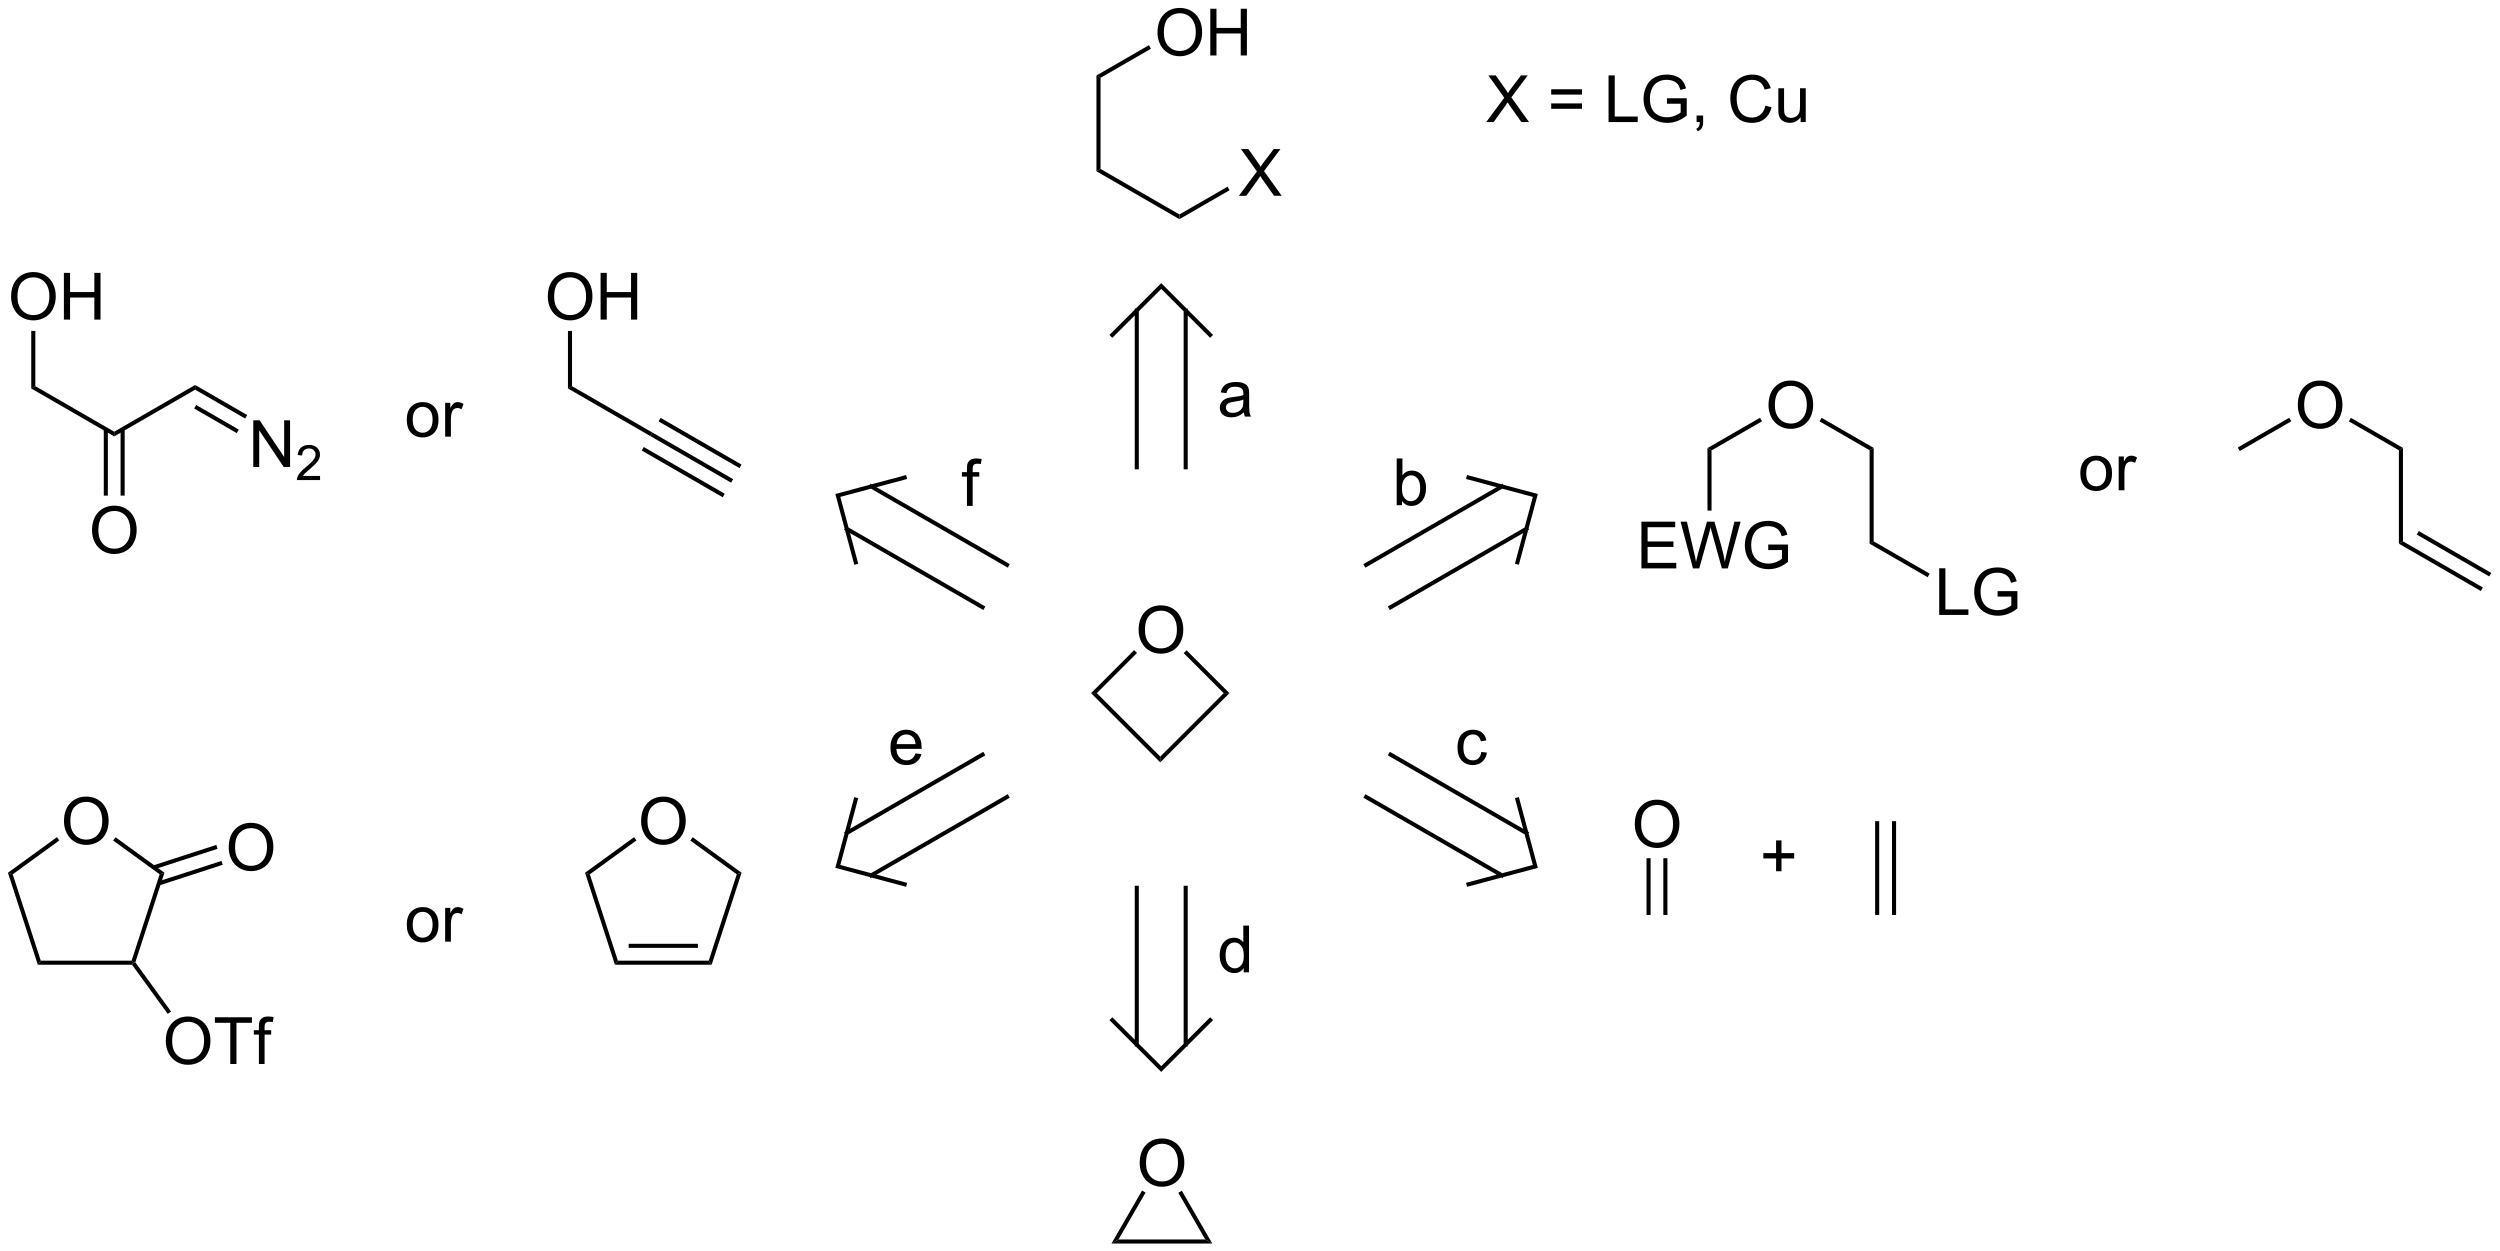 <?xml version="1.0" encoding="UTF-8"?>
<!DOCTYPE svg PUBLIC '-//W3C//DTD SVG 1.0//EN'
          'http://www.w3.org/TR/2001/REC-SVG-20010904/DTD/svg10.dtd'>
<svg stroke-dasharray="none" shape-rendering="auto" xmlns="http://www.w3.org/2000/svg" font-family="'Dialog'" text-rendering="auto" width="841" fill-opacity="1" color-interpolation="auto" color-rendering="auto" preserveAspectRatio="xMidYMid meet" font-size="12px" viewBox="0 0 841 421" fill="black" xmlns:xlink="http://www.w3.org/1999/xlink" stroke="black" image-rendering="auto" stroke-miterlimit="10" stroke-linecap="square" stroke-linejoin="miter" font-style="normal" stroke-width="1" height="421" stroke-dashoffset="0" font-weight="normal" stroke-opacity="1"
><!--Generated by the Batik Graphics2D SVG Generator--><defs id="genericDefs"
  /><g
  ><defs id="defs1"
    ><clipPath clipPathUnits="userSpaceOnUse" id="clipPath1"
      ><path d="M0.646 1.611 L315.913 1.611 L315.913 159.478 L0.646 159.478 L0.646 1.611 Z"
      /></clipPath
      ><clipPath clipPathUnits="userSpaceOnUse" id="clipPath2"
      ><path d="M-1.079 18.244 L-1.079 171.722 L305.422 171.722 L305.422 18.244 Z"
      /></clipPath
    ></defs
    ><g transform="scale(2.667,2.667) translate(-0.646,-1.611) matrix(1.029,0,0,1.029,1.756,-17.155)"
    ><path d="M138.491 95.48 Q138.491 94.053 139.256 93.248 Q140.022 92.441 141.233 92.441 Q142.025 92.441 142.66 92.821 Q143.298 93.199 143.631 93.876 Q143.968 94.553 143.968 95.412 Q143.968 96.284 143.616 96.972 Q143.264 97.659 142.619 98.014 Q141.975 98.368 141.228 98.368 Q140.421 98.368 139.783 97.977 Q139.147 97.584 138.819 96.909 Q138.491 96.232 138.491 95.48 ZM139.272 95.49 Q139.272 96.527 139.827 97.123 Q140.384 97.717 141.225 97.717 Q142.079 97.717 142.631 97.115 Q143.186 96.514 143.186 95.409 Q143.186 94.709 142.949 94.188 Q142.712 93.667 142.256 93.381 Q141.803 93.092 141.236 93.092 Q140.431 93.092 139.85 93.647 Q139.272 94.199 139.272 95.49 Z" stroke="none" clip-path="url(#clipPath2)"
    /></g
    ><g transform="matrix(2.743,0,0,2.743,2.96,-50.042)"
    ><path d="M138.009 97.971 L138.363 98.324 L133.436 103.251 L132.729 103.251 Z" stroke="none" clip-path="url(#clipPath2)"
    /></g
    ><g transform="matrix(2.743,0,0,2.743,2.96,-50.042)"
    ><path d="M132.729 103.251 L133.436 103.251 L141.214 111.029 L141.214 111.736 Z" stroke="none" clip-path="url(#clipPath2)"
    /></g
    ><g transform="matrix(2.743,0,0,2.743,2.96,-50.042)"
    ><path d="M141.214 111.736 L141.214 111.029 L148.992 103.251 L149.7 103.251 Z" stroke="none" clip-path="url(#clipPath2)"
    /></g
    ><g transform="matrix(2.743,0,0,2.743,2.96,-50.042)"
    ><path d="M149.7 103.251 L148.992 103.251 L144.086 98.344 L144.44 97.991 Z" stroke="none" clip-path="url(#clipPath2)"
    /></g
    ><g transform="matrix(2.743,0,0,2.743,2.96,-50.042)"
    ><path d="M140.875 22.255 Q140.875 20.828 141.64 20.023 Q142.406 19.216 143.617 19.216 Q144.409 19.216 145.044 19.596 Q145.682 19.974 146.015 20.651 Q146.351 21.328 146.351 22.188 Q146.351 23.06 146 23.747 Q145.648 24.435 145.002 24.789 Q144.359 25.143 143.612 25.143 Q142.804 25.143 142.166 24.753 Q141.531 24.359 141.203 23.685 Q140.875 23.008 140.875 22.255 ZM141.656 22.266 Q141.656 23.302 142.211 23.898 Q142.768 24.492 143.609 24.492 Q144.463 24.492 145.015 23.891 Q145.57 23.289 145.57 22.185 Q145.57 21.484 145.333 20.964 Q145.096 20.443 144.64 20.156 Q144.187 19.867 143.619 19.867 Q142.815 19.867 142.234 20.422 Q141.656 20.974 141.656 22.266 ZM147.35 25.044 L147.35 19.318 L148.108 19.318 L148.108 21.669 L151.084 21.669 L151.084 19.318 L151.842 19.318 L151.842 25.044 L151.084 25.044 L151.084 22.344 L148.108 22.344 L148.108 25.044 L147.35 25.044 Z" stroke="none" clip-path="url(#clipPath2)"
    /></g
    ><g transform="matrix(2.743,0,0,2.743,2.96,-50.042)"
    ><path d="M133.889 27.789 L133.389 27.5 L139.826 23.783 L140.076 24.216 Z" stroke="none" clip-path="url(#clipPath2)"
    /></g
    ><g transform="matrix(2.743,0,0,2.743,2.96,-50.042)"
    ><path d="M133.389 27.5 L133.889 27.789 L133.889 38.96 L133.389 39.249 Z" stroke="none" clip-path="url(#clipPath2)"
    /></g
    ><g transform="matrix(2.743,0,0,2.743,2.96,-50.042)"
    ><path d="M133.389 39.249 L133.889 38.96 L143.563 44.546 L143.563 45.123 Z" stroke="none" clip-path="url(#clipPath2)"
    /></g
    ><g transform="matrix(2.743,0,0,2.743,2.96,-50.042)"
    ><path d="M150.857 42.254 L153.07 39.27 L151.117 36.528 L152.021 36.528 L153.06 37.996 Q153.383 38.452 153.521 38.7 Q153.711 38.387 153.974 38.046 L155.125 36.528 L155.95 36.528 L153.937 39.226 L156.107 42.254 L155.169 42.254 L153.726 40.21 Q153.607 40.035 153.476 39.827 Q153.286 40.14 153.203 40.257 L151.765 42.254 L150.857 42.254 Z" stroke="none" clip-path="url(#clipPath2)"
    /></g
    ><g transform="matrix(2.743,0,0,2.743,2.96,-50.042)"
    ><path d="M143.563 45.123 L143.563 44.546 L149.467 41.137 L149.717 41.57 Z" stroke="none" clip-path="url(#clipPath2)"
    /></g
    ><g transform="matrix(2.743,0,0,2.743,2.96,-50.042)"
    ><path d="M199.408 119.354 Q199.408 117.927 200.173 117.123 Q200.939 116.315 202.15 116.315 Q202.941 116.315 203.577 116.695 Q204.215 117.073 204.548 117.75 Q204.884 118.427 204.884 119.287 Q204.884 120.159 204.533 120.847 Q204.181 121.534 203.535 121.888 Q202.892 122.242 202.145 122.242 Q201.337 122.242 200.699 121.852 Q200.064 121.459 199.736 120.784 Q199.408 120.107 199.408 119.354 ZM200.189 119.365 Q200.189 120.401 200.744 120.998 Q201.301 121.591 202.142 121.591 Q202.996 121.591 203.548 120.99 Q204.103 120.388 204.103 119.284 Q204.103 118.584 203.866 118.063 Q203.629 117.542 203.173 117.255 Q202.72 116.966 202.152 116.966 Q201.348 116.966 200.767 117.521 Q200.189 118.073 200.189 119.365 Z" stroke="none" clip-path="url(#clipPath2)"
    /></g
    ><g transform="matrix(2.743,0,0,2.743,2.96,-50.042)"
    ><path d="M203.412 130.453 L203.412 123.496 L202.912 123.496 L202.912 130.453 ZM201.35 130.453 L201.35 123.496 L200.85 123.496 L200.85 130.453 Z" stroke="none" clip-path="url(#clipPath2)"
    /></g
    ><g transform="matrix(2.743,0,0,2.743,2.96,-50.042)"
    ><path d="M216.738 125.094 L216.738 123.524 L215.178 123.524 L215.178 122.868 L216.738 122.868 L216.738 121.31 L217.402 121.31 L217.402 122.868 L218.959 122.868 L218.959 123.524 L217.402 123.524 L217.402 125.094 L216.738 125.094 Z" stroke="none" clip-path="url(#clipPath2)"
    /></g
    ><g transform="matrix(2.743,0,0,2.743,2.96,-50.042)"
    ><path d="M228.885 118.954 L228.885 130.453 L229.385 130.453 L229.385 118.954 ZM230.955 118.954 L230.955 130.453 L231.455 130.453 L231.455 118.954 Z" stroke="none" clip-path="url(#clipPath2)"
    /></g
    ><g transform="matrix(2.743,0,0,2.743,2.96,-50.042)"
    ><path d="M138.69 160.901 Q138.69 159.474 139.456 158.669 Q140.221 157.862 141.432 157.862 Q142.224 157.862 142.859 158.242 Q143.498 158.62 143.831 159.297 Q144.167 159.974 144.167 160.833 Q144.167 161.706 143.815 162.393 Q143.464 163.081 142.818 163.435 Q142.175 163.789 141.427 163.789 Q140.62 163.789 139.982 163.398 Q139.346 163.005 139.018 162.331 Q138.69 161.654 138.69 160.901 ZM139.471 160.911 Q139.471 161.948 140.026 162.544 Q140.583 163.138 141.425 163.138 Q142.279 163.138 142.831 162.536 Q143.386 161.935 143.386 160.831 Q143.386 160.13 143.149 159.609 Q142.912 159.089 142.456 158.802 Q142.003 158.513 141.435 158.513 Q140.63 158.513 140.05 159.068 Q139.471 159.62 139.471 160.911 Z" stroke="none" clip-path="url(#clipPath2)"
    /></g
    ><g transform="matrix(2.743,0,0,2.743,2.96,-50.042)"
    ><path d="M138.981 164.254 L139.414 164.504 L136.097 170.249 L135.231 170.749 Z" stroke="none" clip-path="url(#clipPath2)"
    /></g
    ><g transform="matrix(2.743,0,0,2.743,2.96,-50.042)"
    ><path d="M135.231 170.749 L136.097 170.249 L146.731 170.249 L147.597 170.749 Z" stroke="none" clip-path="url(#clipPath2)"
    /></g
    ><g transform="matrix(2.743,0,0,2.743,2.96,-50.042)"
    ><path d="M147.597 170.749 L146.731 170.249 L143.427 164.527 L143.86 164.277 Z" stroke="none" clip-path="url(#clipPath2)"
    /></g
    ><g transform="matrix(2.743,0,0,2.743,2.96,-50.042)"
    ><path d="M6.767 118.974 Q6.767 117.547 7.533 116.742 Q8.298 115.935 9.509 115.935 Q10.301 115.935 10.936 116.315 Q11.574 116.693 11.908 117.37 Q12.244 118.047 12.244 118.906 Q12.244 119.779 11.892 120.466 Q11.541 121.154 10.895 121.508 Q10.252 121.862 9.504 121.862 Q8.697 121.862 8.059 121.471 Q7.423 121.078 7.095 120.404 Q6.767 119.727 6.767 118.974 ZM7.548 118.984 Q7.548 120.021 8.103 120.617 Q8.66 121.211 9.502 121.211 Q10.356 121.211 10.908 120.609 Q11.462 120.008 11.462 118.904 Q11.462 118.203 11.226 117.682 Q10.989 117.161 10.533 116.875 Q10.08 116.586 9.512 116.586 Q8.707 116.586 8.127 117.141 Q7.548 117.693 7.548 118.984 Z" stroke="none" clip-path="url(#clipPath2)"
    /></g
    ><g transform="matrix(2.743,0,0,2.743,2.96,-50.042)"
    ><path d="M-0.107 125.277 L0.481 125.468 L3.922 136.06 L3.559 136.56 Z" stroke="none" clip-path="url(#clipPath2)"
    /></g
    ><g transform="matrix(2.743,0,0,2.743,2.96,-50.042)"
    ><path d="M3.559 136.56 L3.922 136.06 L15.059 136.06 L15.24 136.31 L15.113 136.56 Z" stroke="none" clip-path="url(#clipPath2)"
    /></g
    ><g transform="matrix(2.743,0,0,2.743,2.96,-50.042)"
    ><path d="M15.518 136.266 L15.24 136.31 L15.059 136.06 L18.5 125.468 L19.088 125.277 Z" stroke="none" clip-path="url(#clipPath2)"
    /></g
    ><g transform="matrix(2.743,0,0,2.743,2.96,-50.042)"
    ><path d="M19.088 125.277 L18.5 125.468 L12.802 121.328 L13.096 120.924 Z" stroke="none" clip-path="url(#clipPath2)"
    /></g
    ><g transform="matrix(2.743,0,0,2.743,2.96,-50.042)"
    ><path d="M5.902 120.912 L6.195 121.316 L0.481 125.468 L-0.107 125.277 Z" stroke="none" clip-path="url(#clipPath2)"
    /></g
    ><g transform="matrix(2.743,0,0,2.743,2.96,-50.042)"
    ><path d="M26.97 122.192 Q26.97 120.765 27.736 119.96 Q28.501 119.153 29.712 119.153 Q30.504 119.153 31.139 119.533 Q31.777 119.911 32.111 120.588 Q32.447 121.265 32.447 122.124 Q32.447 122.997 32.095 123.684 Q31.744 124.372 31.098 124.726 Q30.454 125.08 29.707 125.08 Q28.9 125.08 28.262 124.689 Q27.626 124.296 27.298 123.622 Q26.97 122.945 26.97 122.192 ZM27.751 122.203 Q27.751 123.239 28.306 123.835 Q28.863 124.429 29.704 124.429 Q30.559 124.429 31.111 123.828 Q31.665 123.226 31.665 122.122 Q31.665 121.421 31.428 120.9 Q31.191 120.379 30.736 120.093 Q30.282 119.804 29.715 119.804 Q28.91 119.804 28.329 120.359 Q27.751 120.911 27.751 122.203 Z" stroke="none" clip-path="url(#clipPath2)"
    /></g
    ><g transform="matrix(2.743,0,0,2.743,2.96,-50.042)"
    ><path d="M18.477 126.823 L26.24 124.3 L26.086 123.825 L18.323 126.347 ZM17.84 124.861 L25.603 122.339 L25.448 121.863 L17.686 124.385 Z" stroke="none" clip-path="url(#clipPath2)"
    /></g
    ><g transform="matrix(2.743,0,0,2.743,2.96,-50.042)"
    ><path d="M19.253 145.942 Q19.253 144.515 20.019 143.71 Q20.785 142.903 21.995 142.903 Q22.787 142.903 23.422 143.283 Q24.061 143.661 24.394 144.338 Q24.73 145.015 24.73 145.874 Q24.73 146.747 24.378 147.434 Q24.027 148.122 23.381 148.476 Q22.738 148.83 21.99 148.83 Q21.183 148.83 20.545 148.439 Q19.91 148.046 19.581 147.372 Q19.253 146.695 19.253 145.942 ZM20.035 145.952 Q20.035 146.989 20.589 147.585 Q21.146 148.179 21.988 148.179 Q22.842 148.179 23.394 147.577 Q23.948 146.976 23.948 145.872 Q23.948 145.171 23.712 144.65 Q23.475 144.129 23.019 143.843 Q22.566 143.554 21.998 143.554 Q21.193 143.554 20.613 144.109 Q20.035 144.661 20.035 145.952 ZM27.163 148.731 L27.163 143.679 L25.275 143.679 L25.275 143.004 L29.814 143.004 L29.814 143.679 L27.921 143.679 L27.921 148.731 L27.163 148.731 ZM30.67 148.731 L30.67 145.129 L30.05 145.129 L30.05 144.583 L30.67 144.583 L30.67 144.14 Q30.67 143.723 30.745 143.52 Q30.847 143.247 31.102 143.077 Q31.357 142.905 31.818 142.905 Q32.115 142.905 32.475 142.976 L32.37 143.59 Q32.152 143.551 31.956 143.551 Q31.636 143.551 31.503 143.689 Q31.37 143.825 31.37 144.2 L31.37 144.583 L32.178 144.583 L32.178 145.129 L31.37 145.129 L31.37 148.731 L30.67 148.731 Z" stroke="none" clip-path="url(#clipPath2)"
    /></g
    ><g transform="matrix(2.743,0,0,2.743,2.96,-50.042)"
    ><path d="M15.113 136.56 L15.24 136.31 L15.518 136.266 L19.899 142.296 L19.494 142.59 Z" stroke="none" clip-path="url(#clipPath2)"
    /></g
    ><g transform="matrix(2.743,0,0,2.743,2.96,-50.042)"
    ><path d="M48.81 131.653 Q48.81 130.502 49.451 129.947 Q49.987 129.487 50.755 129.487 Q51.612 129.487 52.154 130.046 Q52.698 130.606 52.698 131.596 Q52.698 132.395 52.456 132.856 Q52.216 133.315 51.758 133.57 Q51.3 133.822 50.755 133.822 Q49.885 133.822 49.346 133.265 Q48.81 132.705 48.81 131.653 ZM49.534 131.653 Q49.534 132.45 49.88 132.849 Q50.229 133.244 50.755 133.244 Q51.279 133.244 51.625 132.846 Q51.974 132.447 51.974 131.63 Q51.974 130.862 51.625 130.466 Q51.276 130.067 50.755 130.067 Q50.229 130.067 49.88 130.463 Q49.534 130.856 49.534 131.653 ZM53.514 133.729 L53.514 129.58 L54.147 129.58 L54.147 130.208 Q54.389 129.768 54.593 129.627 Q54.798 129.487 55.046 129.487 Q55.4 129.487 55.767 129.713 L55.525 130.364 Q55.267 130.213 55.009 130.213 Q54.78 130.213 54.595 130.351 Q54.413 130.489 54.335 130.737 Q54.218 131.112 54.218 131.557 L54.218 133.729 L53.514 133.729 Z" stroke="none" clip-path="url(#clipPath2)"
    /></g
    ><g transform="matrix(2.743,0,0,2.743,2.96,-50.042)"
    ><path d="M77.544 118.974 Q77.544 117.547 78.31 116.742 Q79.076 115.935 80.287 115.935 Q81.078 115.935 81.714 116.315 Q82.352 116.693 82.685 117.37 Q83.021 118.047 83.021 118.906 Q83.021 119.779 82.669 120.466 Q82.318 121.154 81.672 121.508 Q81.029 121.862 80.281 121.862 Q79.474 121.862 78.836 121.471 Q78.201 121.078 77.873 120.404 Q77.544 119.727 77.544 118.974 ZM78.326 118.984 Q78.326 120.021 78.88 120.617 Q79.438 121.211 80.279 121.211 Q81.133 121.211 81.685 120.609 Q82.24 120.008 82.24 118.904 Q82.24 118.203 82.003 117.682 Q81.766 117.161 81.31 116.875 Q80.857 116.586 80.289 116.586 Q79.485 116.586 78.904 117.141 Q78.326 117.693 78.326 118.984 Z" stroke="none" clip-path="url(#clipPath2)"
    /></g
    ><g transform="matrix(2.743,0,0,2.743,2.96,-50.042)"
    ><path d="M70.67 125.277 L71.258 125.468 L74.699 136.06 L74.336 136.56 Z" stroke="none" clip-path="url(#clipPath2)"
    /></g
    ><g transform="matrix(2.743,0,0,2.743,2.96,-50.042)"
    ><path d="M74.336 136.56 L74.699 136.06 L85.836 136.06 L86.199 136.56 ZM76.022 134.49 L84.514 134.49 L84.514 133.99 L76.022 133.99 Z" stroke="none" clip-path="url(#clipPath2)"
    /></g
    ><g transform="matrix(2.743,0,0,2.743,2.96,-50.042)"
    ><path d="M86.199 136.56 L85.836 136.06 L89.278 125.468 L89.865 125.277 Z" stroke="none" clip-path="url(#clipPath2)"
    /></g
    ><g transform="matrix(2.743,0,0,2.743,2.96,-50.042)"
    ><path d="M89.865 125.277 L89.278 125.468 L83.58 121.328 L83.874 120.924 Z" stroke="none" clip-path="url(#clipPath2)"
    /></g
    ><g transform="matrix(2.743,0,0,2.743,2.96,-50.042)"
    ><path d="M76.679 120.912 L76.973 121.316 L71.258 125.468 L70.67 125.277 Z" stroke="none" clip-path="url(#clipPath2)"
    /></g
    ><g transform="matrix(2.743,0,0,2.743,2.96,-50.042)"
    ><path d="M2.754 65.89 L3.254 65.602 L12.929 71.187 L12.929 71.765 Z" stroke="none" clip-path="url(#clipPath2)"
    /></g
    ><g transform="matrix(2.743,0,0,2.743,2.96,-50.042)"
    ><path d="M10.206 83.297 Q10.206 81.87 10.971 81.065 Q11.737 80.258 12.948 80.258 Q13.739 80.258 14.375 80.638 Q15.013 81.016 15.346 81.693 Q15.682 82.37 15.682 83.229 Q15.682 84.102 15.331 84.789 Q14.979 85.477 14.333 85.831 Q13.69 86.185 12.943 86.185 Q12.135 86.185 11.497 85.794 Q10.862 85.401 10.534 84.727 Q10.206 84.05 10.206 83.297 ZM10.987 83.307 Q10.987 84.344 11.542 84.94 Q12.099 85.534 12.94 85.534 Q13.794 85.534 14.346 84.932 Q14.901 84.331 14.901 83.227 Q14.901 82.526 14.664 82.005 Q14.427 81.484 13.971 81.198 Q13.518 80.909 12.95 80.909 Q12.146 80.909 11.565 81.464 Q10.987 82.016 10.987 83.307 Z" stroke="none" clip-path="url(#clipPath2)"
    /></g
    ><g transform="matrix(2.743,0,0,2.743,2.96,-50.042)"
    ><path d="M11.648 70.88 L11.648 79.023 L12.148 79.023 L12.148 70.88 ZM13.71 70.88 L13.71 79.023 L14.21 79.023 L14.21 70.88 Z" stroke="none" clip-path="url(#clipPath2)"
    /></g
    ><g transform="matrix(2.743,0,0,2.743,2.96,-50.042)"
    ><path d="M12.929 71.765 L12.929 71.187 L22.854 65.457 L22.854 66.035 Z" stroke="none" clip-path="url(#clipPath2)"
    /></g
    ><g transform="matrix(2.743,0,0,2.743,2.96,-50.042)"
    ><path d="M29.983 75.519 L29.983 69.793 L30.762 69.793 L33.77 74.287 L33.77 69.793 L34.496 69.793 L34.496 75.519 L33.718 75.519 L30.71 71.019 L30.71 75.519 L29.983 75.519 Z" stroke="none" clip-path="url(#clipPath2)"
    /></g
    ><g transform="matrix(2.743,0,0,2.743,2.96,-50.042)"
    ><path d="M38.173 76.611 L38.173 77.119 L35.333 77.119 Q35.327 76.928 35.395 76.752 Q35.503 76.463 35.741 76.182 Q35.981 75.9 36.432 75.531 Q37.132 74.957 37.378 74.621 Q37.624 74.285 37.624 73.986 Q37.624 73.674 37.399 73.459 Q37.177 73.242 36.815 73.242 Q36.434 73.242 36.206 73.471 Q35.977 73.699 35.975 74.104 L35.432 74.049 Q35.489 73.442 35.852 73.125 Q36.216 72.807 36.827 72.807 Q37.446 72.807 37.806 73.15 Q38.167 73.492 38.167 73.998 Q38.167 74.256 38.062 74.506 Q37.956 74.754 37.71 75.029 Q37.466 75.305 36.897 75.785 Q36.423 76.184 36.288 76.326 Q36.153 76.469 36.065 76.611 L38.173 76.611 Z" stroke="none" clip-path="url(#clipPath2)"
    /></g
    ><g transform="matrix(2.743,0,0,2.743,2.96,-50.042)"
    ><path d="M22.854 66.035 L22.854 65.457 L29.235 69.142 L28.985 69.575 ZM22.729 68.344 L27.954 71.361 L28.204 70.928 L22.979 67.911 Z" stroke="none" clip-path="url(#clipPath2)"
    /></g
    ><g transform="matrix(2.743,0,0,2.743,2.96,-50.042)"
    ><path d="M0.281 54.647 Q0.281 53.22 1.046 52.415 Q1.812 51.608 3.023 51.608 Q3.815 51.608 4.45 51.988 Q5.088 52.366 5.421 53.043 Q5.758 53.72 5.758 54.579 Q5.758 55.452 5.406 56.139 Q5.054 56.827 4.409 57.181 Q3.765 57.535 3.018 57.535 Q2.211 57.535 1.573 57.144 Q0.937 56.751 0.609 56.077 Q0.281 55.399 0.281 54.647 ZM1.062 54.657 Q1.062 55.694 1.617 56.29 Q2.174 56.884 3.015 56.884 Q3.869 56.884 4.421 56.282 Q4.976 55.681 4.976 54.577 Q4.976 53.876 4.739 53.355 Q4.502 52.834 4.046 52.548 Q3.593 52.259 3.026 52.259 Q2.221 52.259 1.64 52.813 Q1.062 53.366 1.062 54.657 ZM6.756 57.436 L6.756 51.709 L7.514 51.709 L7.514 54.061 L10.491 54.061 L10.491 51.709 L11.248 51.709 L11.248 57.436 L10.491 57.436 L10.491 54.735 L7.514 54.735 L7.514 57.436 L6.756 57.436 Z" stroke="none" clip-path="url(#clipPath2)"
    /></g
    ><g transform="matrix(2.743,0,0,2.743,2.96,-50.042)"
    ><path d="M3.254 65.602 L2.754 65.89 L2.754 58.826 L3.254 58.826 Z" stroke="none" clip-path="url(#clipPath2)"
    /></g
    ><g transform="matrix(2.743,0,0,2.743,2.96,-50.042)"
    ><path d="M48.81 69.722 Q48.81 68.571 49.451 68.016 Q49.987 67.555 50.755 67.555 Q51.612 67.555 52.154 68.115 Q52.698 68.675 52.698 69.665 Q52.698 70.464 52.456 70.925 Q52.216 71.383 51.758 71.639 Q51.3 71.891 50.755 71.891 Q49.885 71.891 49.346 71.334 Q48.81 70.774 48.81 69.722 ZM49.534 69.722 Q49.534 70.519 49.88 70.917 Q50.229 71.313 50.755 71.313 Q51.279 71.313 51.625 70.915 Q51.974 70.516 51.974 69.698 Q51.974 68.93 51.625 68.534 Q51.276 68.136 50.755 68.136 Q50.229 68.136 49.88 68.532 Q49.534 68.925 49.534 69.722 ZM53.514 71.797 L53.514 67.649 L54.147 67.649 L54.147 68.277 Q54.389 67.837 54.593 67.696 Q54.798 67.555 55.046 67.555 Q55.4 67.555 55.767 67.782 L55.525 68.433 Q55.267 68.282 55.009 68.282 Q54.78 68.282 54.595 68.42 Q54.413 68.558 54.335 68.805 Q54.218 69.18 54.218 69.626 L54.218 71.797 L53.514 71.797 Z" stroke="none" clip-path="url(#clipPath2)"
    /></g
    ><g transform="matrix(2.743,0,0,2.743,2.96,-50.042)"
    ><path d="M78.659 71.713 L78.909 71.279 L88.834 77.01 L88.584 77.442 ZM79.691 69.926 L89.615 75.656 L89.865 75.223 L79.941 69.493 ZM77.628 73.499 L87.553 79.229 L87.803 78.796 L77.878 73.066 Z" stroke="none" clip-path="url(#clipPath2)"
    /></g
    ><g transform="matrix(2.743,0,0,2.743,2.96,-50.042)"
    ><path d="M78.909 71.279 L78.659 71.713 L68.575 65.89 L69.075 65.602 Z" stroke="none" clip-path="url(#clipPath2)"
    /></g
    ><g transform="matrix(2.743,0,0,2.743,2.96,-50.042)"
    ><path d="M66.102 54.647 Q66.102 53.22 66.867 52.415 Q67.633 51.608 68.844 51.608 Q69.635 51.608 70.271 51.988 Q70.909 52.366 71.242 53.043 Q71.578 53.72 71.578 54.579 Q71.578 55.452 71.227 56.139 Q70.875 56.827 70.229 57.181 Q69.586 57.535 68.839 57.535 Q68.031 57.535 67.393 57.144 Q66.758 56.751 66.43 56.077 Q66.102 55.399 66.102 54.647 ZM66.883 54.657 Q66.883 55.694 67.438 56.29 Q67.995 56.884 68.836 56.884 Q69.69 56.884 70.242 56.282 Q70.797 55.681 70.797 54.577 Q70.797 53.876 70.56 53.355 Q70.323 52.834 69.867 52.548 Q69.414 52.259 68.846 52.259 Q68.042 52.259 67.461 52.813 Q66.883 53.366 66.883 54.657 ZM72.577 57.436 L72.577 51.709 L73.335 51.709 L73.335 54.061 L76.311 54.061 L76.311 51.709 L77.069 51.709 L77.069 57.436 L76.311 57.436 L76.311 54.735 L73.335 54.735 L73.335 57.436 L72.577 57.436 Z" stroke="none" clip-path="url(#clipPath2)"
    /></g
    ><g transform="matrix(2.743,0,0,2.743,2.96,-50.042)"
    ><path d="M69.075 65.602 L68.575 65.89 L68.575 58.826 L69.075 58.826 Z" stroke="none" clip-path="url(#clipPath2)"
    /></g
    ><g stroke-linecap="butt" stroke-width="0.5" transform="matrix(2.743,0,0,2.743,2.96,-50.042)"
    ><path fill="none" d="M138.334 75.551 L138.334 56.321 M144.334 75.551 L144.334 56.321 M147.334 59.321 L141.334 53.321 L135.334 59.321" clip-path="url(#clipPath2)"
    /></g
    ><g transform="matrix(2.743,0,0,2.743,2.96,-50.042)"
    ><path d="M151.462 68.819 Q151.071 69.152 150.709 69.29 Q150.35 69.426 149.936 69.426 Q149.251 69.426 148.884 69.093 Q148.517 68.757 148.517 68.238 Q148.517 67.934 148.655 67.681 Q148.795 67.428 149.019 67.277 Q149.243 67.124 149.524 67.046 Q149.733 66.991 150.149 66.942 Q151.001 66.84 151.405 66.699 Q151.407 66.553 151.407 66.514 Q151.407 66.085 151.209 65.91 Q150.939 65.671 150.407 65.671 Q149.912 65.671 149.675 65.845 Q149.439 66.02 149.327 66.46 L148.639 66.366 Q148.733 65.926 148.946 65.655 Q149.162 65.382 149.569 65.236 Q149.975 65.09 150.509 65.09 Q151.04 65.09 151.371 65.215 Q151.704 65.34 151.86 65.53 Q152.017 65.718 152.079 66.007 Q152.116 66.186 152.116 66.655 L152.116 67.593 Q152.116 68.574 152.16 68.835 Q152.204 69.093 152.337 69.332 L151.603 69.332 Q151.493 69.113 151.462 68.819 ZM151.405 67.249 Q151.022 67.405 150.256 67.514 Q149.821 67.577 149.642 67.655 Q149.462 67.733 149.363 67.884 Q149.267 68.035 149.267 68.218 Q149.267 68.499 149.48 68.686 Q149.694 68.874 150.103 68.874 Q150.509 68.874 150.824 68.697 Q151.142 68.52 151.29 68.21 Q151.405 67.973 151.405 67.507 L151.405 67.249 Z" stroke="none" clip-path="url(#clipPath2)"
    /></g
    ><g transform="matrix(2.743,0,0,2.743,2.96,-50.042)"
    ><path d="M117.508 80.293 L117.508 76.692 L116.889 76.692 L116.889 76.145 L117.508 76.145 L117.508 75.702 Q117.508 75.285 117.584 75.082 Q117.686 74.809 117.941 74.639 Q118.196 74.468 118.657 74.468 Q118.954 74.468 119.313 74.538 L119.209 75.153 Q118.99 75.113 118.795 75.113 Q118.475 75.113 118.342 75.251 Q118.209 75.387 118.209 75.762 L118.209 76.145 L119.016 76.145 L119.016 76.692 L118.209 76.692 L118.209 80.293 L117.508 80.293 Z" stroke="none" clip-path="url(#clipPath2)"
    /></g
    ><g transform="matrix(2.743,0,0,2.743,2.96,-50.042)"
    ><path d="M111.196 110.642 L111.922 110.731 Q111.751 111.369 111.284 111.72 Q110.821 112.072 110.1 112.072 Q109.188 112.072 108.654 111.512 Q108.123 110.949 108.123 109.939 Q108.123 108.892 108.662 108.314 Q109.201 107.736 110.061 107.736 Q110.891 107.736 111.417 108.303 Q111.946 108.869 111.946 109.895 Q111.946 109.957 111.943 110.082 L108.85 110.082 Q108.889 110.767 109.235 111.132 Q109.584 111.494 110.102 111.494 Q110.49 111.494 110.764 111.29 Q111.037 111.087 111.196 110.642 ZM108.889 109.504 L111.204 109.504 Q111.157 108.981 110.938 108.72 Q110.602 108.314 110.068 108.314 Q109.584 108.314 109.253 108.639 Q108.922 108.962 108.889 109.504 Z" stroke="none" clip-path="url(#clipPath2)"
    /></g
    ><g transform="matrix(2.743,0,0,2.743,2.96,-50.042)"
    ><path d="M180.588 110.457 L181.281 110.548 Q181.166 111.262 180.7 111.668 Q180.234 112.072 179.554 112.072 Q178.703 112.072 178.184 111.514 Q177.666 110.957 177.666 109.918 Q177.666 109.246 177.888 108.744 Q178.112 108.238 178.567 107.988 Q179.023 107.736 179.557 107.736 Q180.234 107.736 180.664 108.077 Q181.093 108.418 181.213 109.048 L180.531 109.153 Q180.432 108.736 180.184 108.525 Q179.937 108.314 179.585 108.314 Q179.054 108.314 178.721 108.694 Q178.39 109.074 178.39 109.9 Q178.39 110.736 178.71 111.116 Q179.031 111.494 179.546 111.494 Q179.96 111.494 180.237 111.241 Q180.515 110.986 180.588 110.457 Z" stroke="none" clip-path="url(#clipPath2)"
    /></g
    ><g transform="matrix(2.743,0,0,2.743,2.96,-50.042)"
    ><path d="M170.864 80.2 L170.21 80.2 L170.21 74.473 L170.914 74.473 L170.914 76.515 Q171.359 75.958 172.052 75.958 Q172.435 75.958 172.776 76.111 Q173.117 76.265 173.338 76.546 Q173.56 76.825 173.685 77.221 Q173.81 77.614 173.81 78.062 Q173.81 79.13 173.281 79.713 Q172.755 80.294 172.015 80.294 Q171.281 80.294 170.864 79.679 L170.864 80.2 ZM170.856 78.093 Q170.856 78.841 171.06 79.171 Q171.39 79.716 171.958 79.716 Q172.419 79.716 172.755 79.314 Q173.091 78.913 173.091 78.122 Q173.091 77.309 172.768 76.924 Q172.445 76.536 171.989 76.536 Q171.528 76.536 171.192 76.937 Q170.856 77.335 170.856 78.093 Z" stroke="none" clip-path="url(#clipPath2)"
    /></g
    ><g stroke-linecap="butt" stroke-width="0.5" transform="matrix(2.743,0,0,2.743,2.96,-50.042)"
    ><path fill="none" d="M166.462 87.52 L183.115 77.906 M169.462 92.717 L186.115 83.102 M185.017 87.2 L187.214 79.004 L179.017 76.808" clip-path="url(#clipPath2)"
    /></g
    ><g stroke-linecap="butt" stroke-width="0.5" transform="matrix(2.743,0,0,2.743,2.96,-50.042)"
    ><path fill="none" d="M169.462 110.786 L186.115 120.401 M166.462 115.982 L183.115 125.597 M179.017 126.695 L187.214 124.499 L185.017 116.303" clip-path="url(#clipPath2)"
    /></g
    ><g stroke-linecap="butt" stroke-width="0.5" transform="matrix(2.743,0,0,2.743,2.96,-50.042)"
    ><path fill="none" d="M144.334 127.121 L144.334 146.351 M138.334 127.121 L138.334 146.351 M135.334 143.351 L141.334 149.351 L147.334 143.351" clip-path="url(#clipPath2)"
    /></g
    ><g stroke-linecap="butt" stroke-width="0.5" transform="matrix(2.743,0,0,2.743,2.96,-50.042)"
    ><path fill="none" d="M122.423 115.982 L105.77 125.597 M119.423 110.786 L102.77 120.401 M103.868 116.303 L101.671 124.499 L109.868 126.695" clip-path="url(#clipPath2)"
    /></g
    ><g stroke-linecap="butt" stroke-width="0.5" transform="matrix(2.743,0,0,2.743,2.96,-50.042)"
    ><path fill="none" d="M119.423 92.717 L102.769 83.102 M122.423 87.52 L105.769 77.906 M109.868 76.808 L101.671 79.004 L103.868 87.2" clip-path="url(#clipPath2)"
    /></g
    ><g transform="matrix(2.743,0,0,2.743,2.96,-50.042)"
    ><path d="M215.81 67.949 Q215.81 66.522 216.576 65.718 Q217.341 64.91 218.552 64.91 Q219.344 64.91 219.98 65.291 Q220.618 65.668 220.951 66.345 Q221.287 67.022 221.287 67.882 Q221.287 68.754 220.935 69.442 Q220.584 70.129 219.938 70.483 Q219.295 70.838 218.547 70.838 Q217.74 70.838 217.102 70.447 Q216.466 70.054 216.138 69.379 Q215.81 68.702 215.81 67.949 ZM216.591 67.96 Q216.591 68.996 217.146 69.593 Q217.703 70.186 218.545 70.186 Q219.399 70.186 219.951 69.585 Q220.506 68.983 220.506 67.879 Q220.506 67.179 220.269 66.658 Q220.032 66.137 219.576 65.85 Q219.123 65.561 218.555 65.561 Q217.75 65.561 217.17 66.116 Q216.591 66.668 216.591 67.96 Z" stroke="none" clip-path="url(#clipPath2)"
    /></g
    ><g transform="matrix(2.743,0,0,2.743,2.96,-50.042)"
    ><path d="M208.824 73.483 L208.324 73.194 L214.762 69.477 L215.012 69.91 Z" stroke="none" clip-path="url(#clipPath2)"
    /></g
    ><g transform="matrix(2.743,0,0,2.743,2.96,-50.042)"
    ><path d="M222.071 69.919 L222.321 69.487 L228.708 73.174 L228.208 73.463 Z" stroke="none" clip-path="url(#clipPath2)"
    /></g
    ><g transform="matrix(2.743,0,0,2.743,2.96,-50.042)"
    ><path d="M200.225 87.948 L200.225 82.222 L204.365 82.222 L204.365 82.896 L200.982 82.896 L200.982 84.652 L204.152 84.652 L204.152 85.323 L200.982 85.323 L200.982 87.271 L204.498 87.271 L204.498 87.948 L200.225 87.948 ZM206.545 87.948 L205.027 82.222 L205.803 82.222 L206.675 85.975 Q206.816 86.566 206.917 87.146 Q207.136 86.23 207.175 86.089 L208.264 82.222 L209.178 82.222 L209.998 85.12 Q210.308 86.198 210.444 87.146 Q210.553 86.605 210.73 85.902 L211.628 82.222 L212.389 82.222 L210.819 87.948 L210.089 87.948 L208.881 83.584 Q208.73 83.037 208.701 82.912 Q208.613 83.308 208.535 83.584 L207.319 87.948 L206.545 87.948 ZM215.775 85.701 L215.775 85.029 L218.203 85.027 L218.203 87.152 Q217.643 87.597 217.049 87.823 Q216.455 88.047 215.83 88.047 Q214.986 88.047 214.296 87.686 Q213.609 87.323 213.257 86.641 Q212.906 85.956 212.906 85.113 Q212.906 84.277 213.255 83.553 Q213.604 82.826 214.26 82.475 Q214.916 82.123 215.773 82.123 Q216.393 82.123 216.895 82.326 Q217.398 82.527 217.682 82.886 Q217.968 83.245 218.117 83.823 L217.432 84.011 Q217.304 83.573 217.111 83.323 Q216.921 83.073 216.565 82.922 Q216.21 82.771 215.775 82.771 Q215.257 82.771 214.877 82.93 Q214.5 83.089 214.265 83.347 Q214.033 83.605 213.906 83.912 Q213.687 84.443 213.687 85.066 Q213.687 85.831 213.95 86.347 Q214.213 86.863 214.716 87.113 Q215.221 87.363 215.788 87.363 Q216.281 87.363 216.75 87.172 Q217.218 86.982 217.46 86.769 L217.46 85.701 L215.775 85.701 Z" stroke="none" clip-path="url(#clipPath2)"
    /></g
    ><g transform="matrix(2.743,0,0,2.743,2.96,-50.042)"
    ><path d="M208.324 73.194 L208.824 73.483 L208.824 80.864 L208.324 80.864 Z" stroke="none" clip-path="url(#clipPath2)"
    /></g
    ><g transform="matrix(2.743,0,0,2.743,2.96,-50.042)"
    ><path d="M228.208 73.463 L228.708 73.174 L228.708 84.634 L228.208 84.923 Z" stroke="none" clip-path="url(#clipPath2)"
    /></g
    ><g transform="matrix(2.743,0,0,2.743,2.96,-50.042)"
    ><path d="M254.05 76.294 Q254.05 75.143 254.691 74.588 Q255.227 74.127 255.996 74.127 Q256.853 74.127 257.394 74.687 Q257.938 75.247 257.938 76.237 Q257.938 77.036 257.696 77.497 Q257.457 77.956 256.998 78.211 Q256.54 78.463 255.996 78.463 Q255.126 78.463 254.587 77.906 Q254.05 77.346 254.05 76.294 ZM254.774 76.294 Q254.774 77.091 255.121 77.49 Q255.47 77.885 255.996 77.885 Q256.519 77.885 256.865 77.487 Q257.214 77.088 257.214 76.271 Q257.214 75.502 256.865 75.107 Q256.517 74.708 255.996 74.708 Q255.47 74.708 255.121 75.104 Q254.774 75.497 254.774 76.294 ZM258.755 78.37 L258.755 74.221 L259.388 74.221 L259.388 74.849 Q259.63 74.409 259.833 74.268 Q260.039 74.127 260.286 74.127 Q260.64 74.127 261.007 74.354 L260.765 75.005 Q260.507 74.854 260.25 74.854 Q260.021 74.854 259.836 74.992 Q259.653 75.13 259.575 75.377 Q259.458 75.752 259.458 76.198 L259.458 78.37 L258.755 78.37 Z" stroke="none" clip-path="url(#clipPath2)"
    /></g
    ><g transform="matrix(2.743,0,0,2.743,2.96,-50.042)"
    ><path d="M280.721 67.949 Q280.721 66.522 281.487 65.718 Q282.252 64.91 283.463 64.91 Q284.255 64.91 284.89 65.291 Q285.528 65.668 285.862 66.345 Q286.198 67.022 286.198 67.882 Q286.198 68.754 285.846 69.442 Q285.495 70.129 284.849 70.483 Q284.205 70.838 283.458 70.838 Q282.651 70.838 282.013 70.447 Q281.377 70.054 281.049 69.379 Q280.721 68.702 280.721 67.949 ZM281.502 67.96 Q281.502 68.996 282.057 69.593 Q282.614 70.186 283.455 70.186 Q284.31 70.186 284.862 69.585 Q285.416 68.983 285.416 67.879 Q285.416 67.179 285.179 66.658 Q284.942 66.137 284.487 65.85 Q284.034 65.561 283.466 65.561 Q282.661 65.561 282.08 66.116 Q281.502 66.668 281.502 67.96 Z" stroke="none" clip-path="url(#clipPath2)"
    /></g
    ><g transform="matrix(2.743,0,0,2.743,2.96,-50.042)"
    ><path d="M273.61 73.555 L273.36 73.122 L279.673 69.477 L279.923 69.91 Z" stroke="none" clip-path="url(#clipPath2)"
    /></g
    ><g transform="matrix(2.743,0,0,2.743,2.96,-50.042)"
    ><path d="M286.982 69.919 L287.232 69.487 L293.619 73.174 L293.119 73.463 Z" stroke="none" clip-path="url(#clipPath2)"
    /></g
    ><g transform="matrix(2.743,0,0,2.743,2.96,-50.042)"
    ><path d="M236.744 93.659 L236.744 87.932 L237.502 87.932 L237.502 92.981 L240.322 92.981 L240.322 93.659 L236.744 93.659 ZM243.905 91.411 L243.905 90.739 L246.332 90.737 L246.332 92.862 Q245.772 93.307 245.178 93.534 Q244.584 93.758 243.959 93.758 Q243.115 93.758 242.425 93.396 Q241.738 93.034 241.386 92.351 Q241.035 91.666 241.035 90.823 Q241.035 89.987 241.384 89.263 Q241.733 88.536 242.389 88.185 Q243.045 87.833 243.902 87.833 Q244.522 87.833 245.024 88.036 Q245.527 88.237 245.811 88.596 Q246.097 88.956 246.246 89.534 L245.561 89.721 Q245.433 89.284 245.24 89.034 Q245.05 88.784 244.694 88.633 Q244.339 88.481 243.905 88.481 Q243.386 88.481 243.006 88.64 Q242.628 88.799 242.394 89.057 Q242.162 89.315 242.035 89.622 Q241.816 90.153 241.816 90.776 Q241.816 91.541 242.079 92.057 Q242.342 92.573 242.845 92.823 Q243.35 93.073 243.917 93.073 Q244.41 93.073 244.878 92.883 Q245.347 92.692 245.589 92.479 L245.589 91.411 L243.905 91.411 Z" stroke="none" clip-path="url(#clipPath2)"
    /></g
    ><g transform="matrix(2.743,0,0,2.743,2.96,-50.042)"
    ><path d="M228.208 84.923 L228.708 84.634 L235.577 88.6 L235.327 89.033 Z" stroke="none" clip-path="url(#clipPath2)"
    /></g
    ><g transform="matrix(2.743,0,0,2.743,2.96,-50.042)"
    ><path d="M293.119 73.463 L293.619 73.174 L293.619 84.634 L293.119 84.923 Z" stroke="none" clip-path="url(#clipPath2)"
    /></g
    ><g transform="matrix(2.743,0,0,2.743,2.96,-50.042)"
    ><path d="M293.119 84.923 L293.619 84.634 L303.419 90.292 L303.169 90.725 ZM295.307 83.804 L304.2 88.939 L304.45 88.506 L295.557 83.371 Z" stroke="none" clip-path="url(#clipPath2)"
    /></g
    ><g transform="matrix(2.743,0,0,2.743,2.96,-50.042)"
    ><path d="M151.446 137.487 L151.446 136.964 Q151.053 137.581 150.287 137.581 Q149.79 137.581 149.373 137.307 Q148.959 137.034 148.73 136.544 Q148.501 136.052 148.501 135.417 Q148.501 134.794 148.707 134.289 Q148.915 133.784 149.329 133.516 Q149.743 133.245 150.256 133.245 Q150.631 133.245 150.923 133.404 Q151.217 133.56 151.399 133.815 L151.399 131.76 L152.1 131.76 L152.1 137.487 L151.446 137.487 ZM149.225 135.417 Q149.225 136.214 149.561 136.609 Q149.897 137.002 150.353 137.002 Q150.814 137.002 151.137 136.625 Q151.459 136.247 151.459 135.474 Q151.459 134.622 151.131 134.224 Q150.803 133.825 150.321 133.825 Q149.853 133.825 149.537 134.208 Q149.225 134.591 149.225 135.417 Z" stroke="none" clip-path="url(#clipPath2)"
    /></g
    ><g transform="matrix(2.743,0,0,2.743,2.96,-50.042)"
    ><path d="M181.19 33.214 L183.404 30.23 L181.451 27.488 L182.354 27.488 L183.393 28.956 Q183.716 29.412 183.854 29.66 Q184.044 29.347 184.307 29.006 L185.458 27.488 L186.284 27.488 L184.271 30.186 L186.44 33.214 L185.503 33.214 L184.06 31.17 Q183.94 30.995 183.81 30.787 Q183.62 31.1 183.536 31.217 L182.099 33.214 L181.19 33.214 ZM192.939 29.847 L189.158 29.847 L189.158 29.191 L192.939 29.191 L192.939 29.847 ZM192.939 31.584 L189.158 31.584 L189.158 30.928 L192.939 30.928 L192.939 31.584 ZM196.193 33.214 L196.193 27.488 L196.951 27.488 L196.951 32.537 L199.771 32.537 L199.771 33.214 L196.193 33.214 ZM203.353 30.967 L203.353 30.295 L205.78 30.292 L205.78 32.417 Q205.22 32.863 204.626 33.089 Q204.033 33.313 203.408 33.313 Q202.564 33.313 201.874 32.951 Q201.186 32.589 200.835 31.907 Q200.483 31.222 200.483 30.378 Q200.483 29.542 200.832 28.819 Q201.181 28.092 201.837 27.74 Q202.494 27.389 203.35 27.389 Q203.97 27.389 204.473 27.592 Q204.975 27.792 205.259 28.152 Q205.546 28.511 205.694 29.089 L205.009 29.277 Q204.882 28.839 204.689 28.589 Q204.499 28.339 204.142 28.188 Q203.788 28.037 203.353 28.037 Q202.835 28.037 202.454 28.196 Q202.077 28.355 201.843 28.613 Q201.611 28.87 201.483 29.178 Q201.264 29.709 201.264 30.331 Q201.264 31.097 201.527 31.613 Q201.79 32.128 202.293 32.378 Q202.798 32.628 203.366 32.628 Q203.858 32.628 204.327 32.438 Q204.796 32.248 205.038 32.035 L205.038 30.967 L203.353 30.967 ZM206.99 33.214 L206.99 32.412 L207.792 32.412 L207.792 33.214 Q207.792 33.657 207.636 33.928 Q207.479 34.199 207.138 34.347 L206.943 34.048 Q207.167 33.949 207.271 33.759 Q207.378 33.571 207.388 33.214 L206.99 33.214 ZM215.427 31.206 L216.185 31.397 Q215.948 32.331 215.328 32.824 Q214.708 33.313 213.815 33.313 Q212.888 33.313 212.307 32.936 Q211.729 32.558 211.424 31.845 Q211.123 31.128 211.123 30.308 Q211.123 29.412 211.464 28.748 Q211.807 28.081 212.438 27.735 Q213.068 27.389 213.826 27.389 Q214.685 27.389 215.271 27.826 Q215.857 28.264 216.089 29.058 L215.341 29.233 Q215.143 28.608 214.763 28.324 Q214.386 28.037 213.81 28.037 Q213.151 28.037 212.706 28.355 Q212.263 28.67 212.083 29.204 Q211.904 29.738 211.904 30.303 Q211.904 31.035 212.117 31.579 Q212.331 32.123 212.779 32.394 Q213.229 32.662 213.753 32.662 Q214.388 32.662 214.828 32.295 Q215.271 31.928 215.427 31.206 ZM219.749 33.214 L219.749 32.605 Q219.264 33.308 218.431 33.308 Q218.064 33.308 217.746 33.167 Q217.428 33.027 217.272 32.813 Q217.119 32.6 217.056 32.292 Q217.014 32.084 217.014 31.636 L217.014 29.066 L217.718 29.066 L217.718 31.365 Q217.718 31.917 217.759 32.108 Q217.827 32.386 218.04 32.545 Q218.257 32.701 218.572 32.701 Q218.889 32.701 219.165 32.54 Q219.444 32.378 219.559 32.1 Q219.673 31.819 219.673 31.287 L219.673 29.066 L220.376 29.066 L220.376 33.214 L219.749 33.214 Z" stroke="none" clip-path="url(#clipPath2)"
    /></g
  ></g
></svg
>
